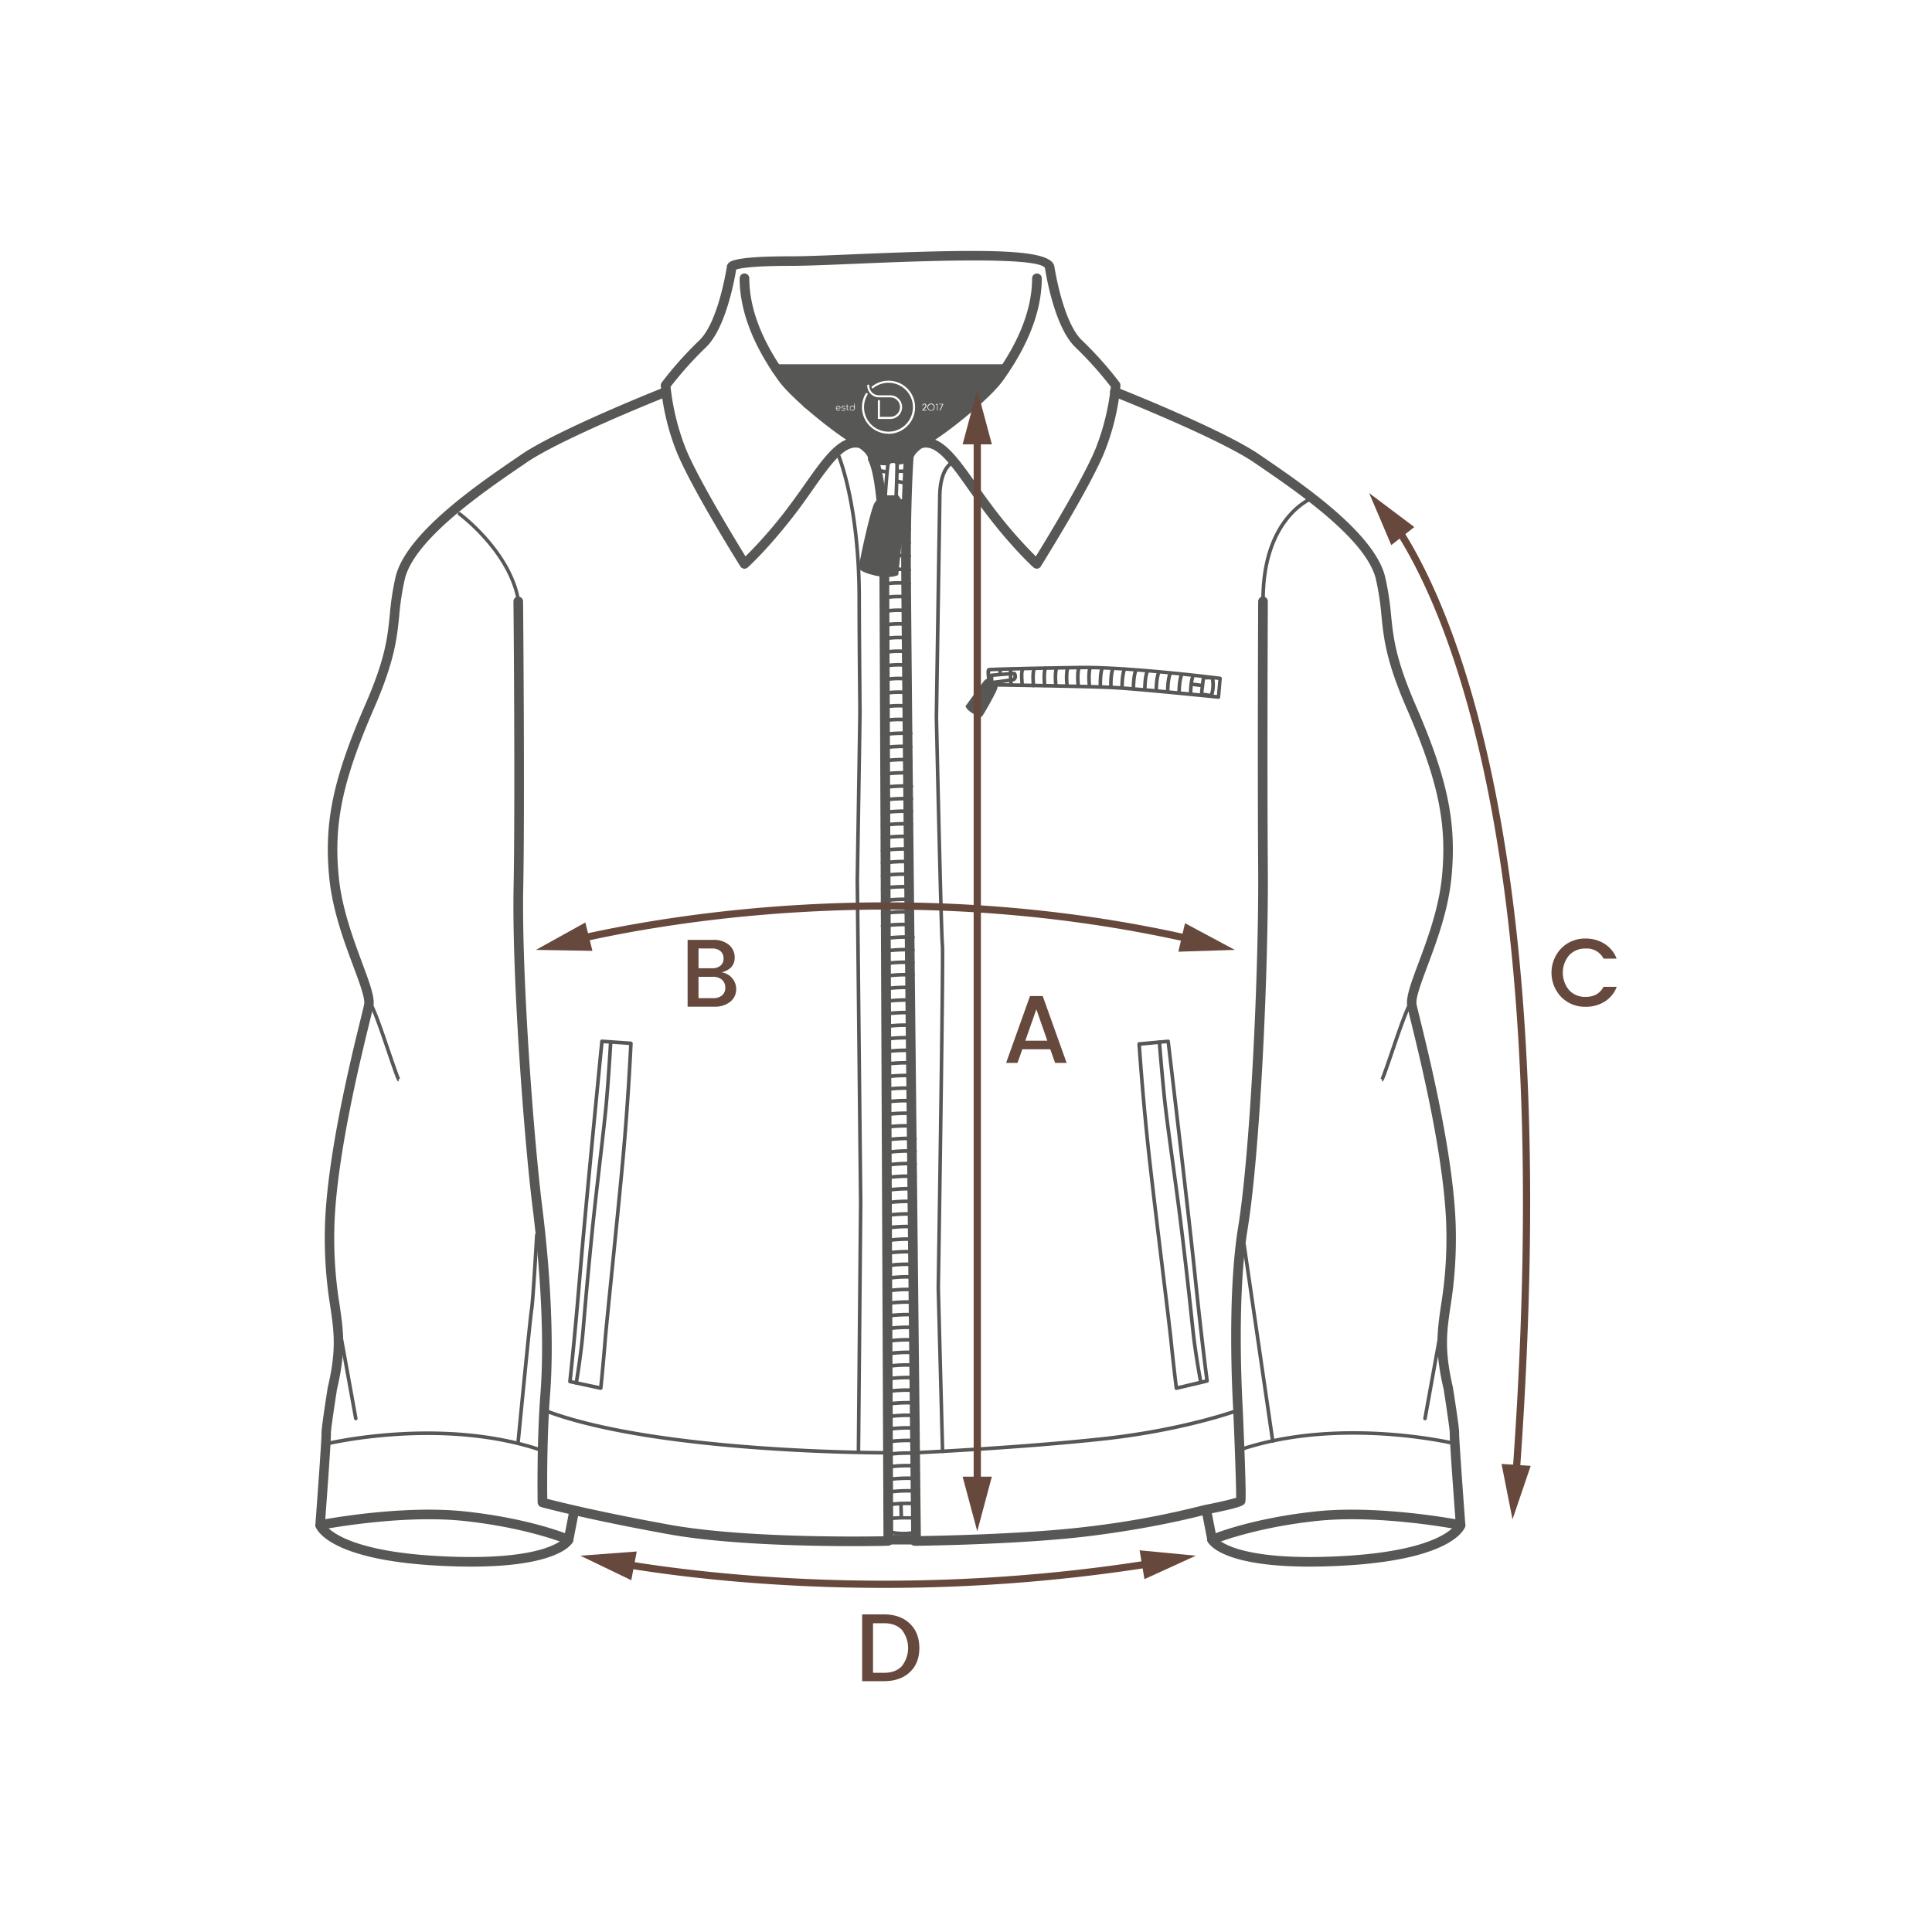 <?xml version="1.0" encoding="UTF-8"?>
<svg xmlns="http://www.w3.org/2000/svg" viewBox="0 0 800 800">
  <defs>
    <style>.cls-1{fill:#575756;}.cls-2{fill:#67483c;}</style>
  </defs>
  <title>icona_</title>
  <g id="Vrstva_3" data-name="Vrstva 3">
    <path class="cls-1" d="M353.31,168.32a.82.82,0,0,0-.42-.11.81.81,0,0,0-.41.11.92.92,0,0,0-.29.3.73.73,0,0,0-.11.42.79.79,0,0,0,.11.43.81.81,0,0,0,.29.29.72.72,0,0,0,.41.11.73.73,0,0,0,.42-.11.81.81,0,0,0,.29-.29.89.89,0,0,0,.11-.43.82.82,0,0,0-.11-.42A.92.92,0,0,0,353.31,168.32Z"></path>
    <path class="cls-1" d="M386.38,167.75a1.12,1.12,0,0,0-.38-.26,1.19,1.19,0,0,0-.47-.09,1.21,1.21,0,0,0-.48.09,1,1,0,0,0-.38.26,1.09,1.09,0,0,0-.25.38,1.33,1.33,0,0,0,0,1,1.14,1.14,0,0,0,.25.39,1,1,0,0,0,.38.25,1.21,1.21,0,0,0,.48.09,1.19,1.19,0,0,0,.47-.09,1.09,1.09,0,0,0,.38-.25,1.14,1.14,0,0,0,.25-.39,1.32,1.32,0,0,0,0-1A1.09,1.09,0,0,0,386.38,167.75Z"></path>
    <path class="cls-1" d="M347.45,168.32a.71.71,0,0,0-.39-.1.66.66,0,0,0-.37.1.7.7,0,0,0-.26.3.74.74,0,0,0-.08.3h1.43a.94.94,0,0,0-.07-.3A.7.7,0,0,0,347.45,168.32Z"></path>
    <path class="cls-1" d="M368.77,153.3c-33.7-.53-46.2.47-46.2.47l4.25,6.33,6.1,8.47,18.33,12.33L364.93,192l4.62-1,3.4.81,16.76-13.15,16.85-14.29,9.51-10.58S415.05,154,368.77,153.3Zm-9.27,5.95a.43.43,0,0,1,.43.43,4,4,0,0,0,4,4h4.71a4.9,4.9,0,0,1,0,9.8h-5.14V166a.44.44,0,0,1,.87,0v6.6h4.27a4,4,0,0,0,0-8.07H364a4.89,4.89,0,0,1-4.89-4.89A.43.43,0,0,1,359.5,159.25ZM348,169.09l-.08,0h-1.55a1,1,0,0,0,.09.36.71.71,0,0,0,.28.29.81.81,0,0,0,.41.11,1,1,0,0,0,.29-.05.56.56,0,0,0,.23-.13.12.12,0,0,1,.15,0,.09.09,0,0,1,0,.08.11.11,0,0,1,0,.07,1.15,1.15,0,0,1-.31.18,1.27,1.27,0,0,1-.37.07,1.08,1.08,0,0,1-.52-.13,1,1,0,0,1-.36-.37,1,1,0,0,1-.13-.53,1.13,1.13,0,0,1,.12-.54,1,1,0,0,1,.34-.37,1,1,0,0,1,.49-.13.88.88,0,0,1,.49.13.86.86,0,0,1,.33.35,1.08,1.08,0,0,1,.12.52A.11.11,0,0,1,348,169.09Zm1.89.72a.66.66,0,0,1-.29.2,1.09,1.09,0,0,1-.4.07,1.16,1.16,0,0,1-.4-.07.79.79,0,0,1-.35-.24.08.08,0,0,1,0-.08.1.1,0,0,1,.05-.07.11.11,0,0,1,.08,0l.07,0a.51.51,0,0,0,.26.18,1.14,1.14,0,0,0,.33.05.69.69,0,0,0,.44-.11.33.33,0,0,0,.13-.26.27.27,0,0,0-.13-.24,1.2,1.2,0,0,0-.43-.14,1,1,0,0,1-.55-.2.42.42,0,0,1-.18-.34.52.52,0,0,1,.09-.31.59.59,0,0,1,.26-.2,1,1,0,0,1,.37-.06.9.9,0,0,1,.42.09.73.73,0,0,1,.28.24.08.08,0,0,1,0,.08s0,.05,0,.07a.11.11,0,0,1-.08,0,.1.1,0,0,1-.07,0,.58.58,0,0,0-.23-.18.7.7,0,0,0-.3-.07.58.58,0,0,0-.37.11.29.29,0,0,0-.13.24.27.27,0,0,0,.06.17.5.5,0,0,0,.17.12,2,2,0,0,0,.33.08,1.16,1.16,0,0,1,.44.12.53.53,0,0,1,.23.21.45.45,0,0,1,.07.25A.44.44,0,0,1,349.86,169.81Zm1.61.22a.11.11,0,0,1-.08,0h-.09a.63.63,0,0,1-.36-.1.6.6,0,0,1-.25-.25.71.71,0,0,1-.09-.36v-1h-.29l-.07,0a.11.11,0,0,1,0-.08.1.1,0,0,1,.1-.1h.29v-.6a.1.1,0,0,1,0-.08.09.09,0,0,1,.08,0,.12.12,0,0,1,.12.12v.6h.49a.1.1,0,0,1,.1.1.11.11,0,0,1,0,.08l-.07,0h-.49v1a.48.48,0,0,0,.13.35.46.46,0,0,0,.35.13h.08a.11.11,0,0,1,.08,0,.14.14,0,0,1,0,.09A.11.11,0,0,1,351.47,170Zm2.46-1a1,1,0,0,1-.14.52,1,1,0,0,1-.9.5,1.07,1.07,0,0,1-.53-.13,1,1,0,0,1-.37-.38,1,1,0,0,1-.13-.53,1,1,0,0,1,.13-.53,1,1,0,0,1,.37-.37,1.12,1.12,0,0,1,1,0,.85.85,0,0,1,.34.31v-1.16a.11.11,0,1,1,.22,0Zm14,10.57A11,11,0,0,1,358.45,163a.44.44,0,1,1,.75.45,10.12,10.12,0,1,0,2.4-2.75.43.43,0,0,1-.61-.07.42.42,0,0,1,.07-.6,10.89,10.89,0,0,1,6.86-2.39,11,11,0,0,1,0,22ZM383.6,170a.13.13,0,0,1-.1,0h-1.43a.12.12,0,0,1-.1,0,.14.14,0,0,1-.05-.1.21.21,0,0,1,0-.11l1.13-1.32a1.14,1.14,0,0,0,.15-.23.68.68,0,0,0,.05-.23.62.62,0,0,0-.07-.31.48.48,0,0,0-.19-.21.53.53,0,0,0-.28-.07.49.49,0,0,0-.29.08.58.58,0,0,0-.2.21.6.6,0,0,0-.07.3.13.13,0,0,1,0,.1.14.14,0,0,1-.11,0,.14.14,0,0,1-.1,0,.13.13,0,0,1,0-.1,1,1,0,0,1,.11-.45,1,1,0,0,1,.3-.31.93.93,0,0,1,.44-.11.77.77,0,0,1,.72.42.93.93,0,0,1,.1.45.85.85,0,0,1,0,.23,1.51,1.51,0,0,1-.11.22,1.25,1.25,0,0,1-.15.19l-.95,1.1h1.17a.18.18,0,0,1,.1,0,.15.15,0,0,1,0,.11A.13.13,0,0,1,383.6,170Zm3.3-.82a1.54,1.54,0,0,1-.31.47,1.4,1.4,0,0,1-.47.32,1.66,1.66,0,0,1-1.19,0,1.51,1.51,0,0,1-.47-.32,1.54,1.54,0,0,1-.31-.47,1.79,1.79,0,0,1,0-1.18,1.54,1.54,0,0,1,.31-.47,1.33,1.33,0,0,1,.47-.31,1.54,1.54,0,0,1,1.19,0,1.25,1.25,0,0,1,.47.31,1.54,1.54,0,0,1,.31.47,1.64,1.64,0,0,1,0,1.18Zm1.37.72a.14.14,0,0,1,0,.1.12.12,0,0,1-.1,0,.14.14,0,0,1-.14-.14V167.5l-.38.13-.07,0a.12.12,0,0,1-.1,0,.13.13,0,0,1,0-.1.11.11,0,0,1,0-.08.09.09,0,0,1,.07-.06l.57-.19,0,0h0a.14.14,0,0,1,.11,0,.18.18,0,0,1,0,.1Zm2.33-2.58,0,0-1.21,2.6a.14.14,0,0,1-.13.08.14.14,0,0,1-.14-.14v0l0-.05,1.1-2.37H389a.14.14,0,0,1-.11,0,.12.12,0,0,1,0-.1.13.13,0,0,1,0-.1.14.14,0,0,1,.11,0h1.51a.13.13,0,0,1,.1,0,.18.18,0,0,1,0,.1Z"></path>
    <path class="cls-1" d="M501.91,639.54a2.1,2.1,0,0,1-.94-.23,2,2,0,0,1-1-1.38L497.6,625.8a2,2,0,0,1,3.9-.75l1.9,9.8c5.38-2,20-6.72,41.41-9,22.55-2.4,49.53,1.78,57.84,3.22-2.14-28.87-2.4-34.46-2.33-35.8h0c0-1.11-1.3-10.14-2.54-18.07-3.82-16.09-2.61-24.33-1.08-34.78a171.55,171.55,0,0,0,2.22-30.63c-.39-28.63-10.74-70.76-14.64-86.63-.77-3.13-1.32-5.39-1.55-6.51-.72-3.54,1.51-9.54,4.61-17.84,3.76-10.11,8.45-22.69,9.73-35.73,2.17-22.11-1.54-39.76-14.68-69.94-8.49-19.51-9.44-29-10.36-38.18a111.78,111.78,0,0,0-2.27-15c-3.83-16.6-32.91-36.45-48.53-47.12l-1.88-1.29c-14.71-10.07-57.82-27.2-58.25-27.37a2,2,0,1,1,1.46-3.7c1.79.71,44,17.47,59,27.79l1.88,1.29c16.07,11,46,31.4,50.16,49.51A114,114,0,0,1,576,254.56c.93,9.29,1.81,18.05,10,37,13.45,30.89,17.24,49,15,71.92-1.33,13.55-6.11,26.4-10,36.72-2.54,6.81-4.93,13.24-4.44,15.67.22,1.07.76,3.27,1.52,6.36,3.92,16,14.35,58.43,14.75,87.51A178.26,178.26,0,0,1,600.61,541c-1.53,10.41-2.63,17.94,1,33.44,2.34,14.94,2.65,18.2,2.59,19.18h0c-.06,1.62,1.5,23.45,2.56,37.72a2,2,0,0,1-2.36,2.1c-.33-.07-32.94-6.44-59.21-3.64s-42.39,9.51-42.55,9.58A1.9,1.9,0,0,1,501.91,639.54Z"></path>
    <path class="cls-1" d="M542.24,648.7c-35.8,0-41.52-9.1-42.11-10.25a2,2,0,1,1,3.55-1.79s6.8,10.27,52.82,7.64c41.48-2.36,46.41-13.38,46.46-13.49a2,2,0,0,1,2.53-1.15,2,2,0,0,1,1.22,2.45c-.46,1.38-5.71,13.64-50,16.16C551.42,648.57,546.61,648.7,542.24,648.7Z"></path>
    <path class="cls-1" d="M512.72,601.37a.73.73,0,0,1-.7-.5.74.74,0,0,1,.46-1c41.37-14.26,88.88-3.07,89.35-3a.75.75,0,0,1,.55.9.75.75,0,0,1-.9.55c-.47-.12-47.56-11.2-88.52,2.92A.67.67,0,0,1,512.72,601.37Z"></path>
    <path class="cls-1" d="M572.37,447.78l-.2,0,.13-.73-.63-.39c.08-.17.75-1.69,5.4-15.39,5.33-15.67,6.27-16.11,6.63-16.28a.78.78,0,0,1,.6,0,.73.73,0,0,1,.43,1,.71.71,0,0,1-.28.36c-.25.33-1.56,2.51-6,15.47C573.45,446.54,573,447.78,572.37,447.78Z"></path>
    <path class="cls-1" d="M590.07,588.11h-.14a.75.75,0,0,1-.6-.86l6.34-35a.74.74,0,0,1,.86-.6.73.73,0,0,1,.6.86l-6.33,35A.75.75,0,0,1,590.07,588.11Z"></path>
    <path class="cls-1" d="M429.29,235.46A2,2,0,0,1,428,235c-.37-.33-9.2-8.3-20.43-23.23-2.25-3-4.34-6-6.36-8.84-7.62-10.82-13.65-19.36-19.67-17.3a2,2,0,1,1-1.29-3.75c8.85-3,15.63,6.59,24.2,18.77,2,2.84,4.08,5.78,6.3,8.73a189.49,189.49,0,0,0,18.17,21c4.68-7.58,20.75-34,25.2-45.79a98.84,98.84,0,0,0,5.85-24.43,150.33,150.33,0,0,0-14.62-16.31c-9-8.49-12.51-31.92-12.66-32.91-3-4.88-53.48-2.76-77.74-1.75-11.48.48-21.41.9-27.88.9-16.25,0-21,1.08-22.24,1.53-.66,4.08-4.32,24.44-12.55,32.23a149.21,149.21,0,0,0-14.62,16.31,99.12,99.12,0,0,0,5.84,24.43c4.45,11.81,20.53,38.21,25.2,45.79a189.22,189.22,0,0,0,18.18-21c2.22-3,4.29-5.89,6.29-8.73,8.58-12.18,15.34-21.82,24.2-18.77a2,2,0,1,1-1.28,3.75c-6-2.08-12.05,6.49-19.67,17.3-2,2.87-4.11,5.84-6.37,8.84C318.78,226.65,310,234.62,309.59,235a2,2,0,0,1-3-.43c-.88-1.4-21.49-34.4-26.83-48.56a98.55,98.55,0,0,1-6.15-26.31,2,2,0,0,1,.39-1.3,148.49,148.49,0,0,1,15.52-17.41c7.59-7.18,11.07-28.17,11.43-30.41a2.28,2.28,0,0,1,.37-1.2c.68-1.06,2.09-3.24,25.72-3.24,6.39,0,16.27-.42,27.72-.9,55.4-2.33,80.36-2.15,81.81,5,.06.33,3.5,23.16,11.48,30.71a149.56,149.56,0,0,1,15.52,17.41,2,2,0,0,1,.39,1.3A98.55,98.55,0,0,1,457.8,186c-5.34,14.16-26,47.16-26.83,48.56a2,2,0,0,1-1.41.92ZM304.74,109.81a1.69,1.69,0,0,1,.14.45A1.94,1.94,0,0,0,304.74,109.81Zm0,0Z"></path>
    <path class="cls-1" d="M379.27,639.54H367.83a2,2,0,0,1-2-2l-1.7-406.09c0-.32-.16-31.83-4.56-40.69a2,2,0,0,1-.17-1.29h0s-.32-2.26-6-5.54c-7.77-4.47-25.47-18.61-31-26.28-10.71-14.9-16.13-29.17-16.13-42.42a2,2,0,1,1,4,0c0,12.4,5.17,25.89,15.38,40.1,5.09,7.07,22.27,20.86,29.75,25.16,6.79,3.92,7.89,7.35,8,8.95,4.6,10.18,4.76,40.67,4.77,42l1.69,404.12h7.45c-.33-29.88-4.15-378.83-4.15-404.26,0-24.94,1-39.61,1.08-41.38-.09-1.32.44-5.06,8-9.41s24.66-18.09,29.74-25.16c10.21-14.21,15.39-27.7,15.39-40.1a2,2,0,1,1,4,0c0,13.25-5.43,27.52-16.13,42.42-5.52,7.67-23.22,21.81-31,26.28-5.9,3.4-6,5.7-6,5.72a1.09,1.09,0,0,1,0,.36c0,.15-1.09,14.93-1.09,41.27s4.13,402.43,4.17,406.22a2,2,0,0,1-2,2Z"></path>
    <path class="cls-1" d="M378.8,640.08a2,2,0,0,1,0-4c.43,0,43-.43,71.63-3.93a363.13,363.13,0,0,0,48.08-8.9c5.23-1,11.19-2.36,13.35-3.07.06-4.6-.67-24-1.2-36.19,0-.41-2.9-45.5,2-75.66,5.05-30.94,8.62-105.3,8.32-148.63-.31-44,0-110,0-110.66a2,2,0,0,1,2-2h0a2,2,0,0,1,2,2c0,.66-.31,66.63,0,110.61.3,43.49-3.29,118.18-8.37,149.3-4.85,29.72-2,74.36-2,74.8,1.61,37.18,1.21,38,.92,38.57-.47.93-.9,1.8-16.12,4.77,0,0-19.64,5.45-48.5,9s-71.65,4-72.08,4Z"></path>
    <path class="cls-1" d="M353.41,640.22c-19.15,0-53.35-.67-77-5-34.23-6.21-52.15-11.12-52.32-11.17a2,2,0,0,1-1.46-1.87c0-.25-.45-24.45,1.16-45.16,1.56-19.95.38-47.93-3.23-76.79s-8.59-96.33-7.9-132.4c.69-35.72,0-118-.06-118.78a2,2,0,0,1,2-2h0a2,2,0,0,1,2,2c0,.82.75,83.11.06,118.88s4.28,103.13,7.87,131.84c3.64,29.11,4.82,57.39,3.25,77.58-1.36,17.58-1.24,37.71-1.17,43.28,4.85,1.27,22,5.53,50.54,10.71,33.94,6.15,90.05,4.78,90.61,4.76a2,2,0,0,1,2,1.93,2,2,0,0,1-1.94,2C367.63,640.08,362.05,640.22,353.41,640.22Z"></path>
    <path class="cls-1" d="M416.07,154.82h-94.6a2,2,0,0,1,0-4h94.6a2,2,0,1,1,0,4Z"></path>
    <path class="cls-1" d="M235.48,639.54a1.87,1.87,0,0,1-.77-.16c-.16-.07-16.32-6.79-42.55-9.58s-58.88,3.57-59.21,3.64a2,2,0,0,1-2.36-2.1c1.06-14.27,2.62-36.1,2.55-37.72h0c-.06-1,.24-4.21,2.55-19,3.71-15.65,2.61-23.18,1.08-33.59a176.3,176.3,0,0,1-2.26-31.27c.39-29.08,10.82-71.53,14.75-87.51.76-3.09,1.3-5.29,1.52-6.36.49-2.43-1.9-8.86-4.44-15.67-3.85-10.32-8.64-23.17-10-36.72-2.24-22.89,1.54-41,15-71.92,8.25-18.94,9.13-27.7,10.06-37a114,114,0,0,1,2.35-15.51c4.18-18.11,34.09-38.54,50.15-49.51l1.88-1.29c15.08-10.32,57.25-27.08,59-27.79a2,2,0,0,1,1.46,3.7c-.43.17-43.54,17.3-58.25,27.37l-1.89,1.29c-15.62,10.67-44.69,30.52-48.52,47.12a110.2,110.2,0,0,0-2.27,15c-.92,9.18-1.87,18.67-10.36,38.18-13.15,30.18-16.85,47.83-14.68,69.94,1.27,13,6,25.62,9.73,35.73,3.09,8.3,5.33,14.3,4.61,17.84-.23,1.12-.79,3.38-1.56,6.51-3.89,15.87-14.24,58-14.63,86.63a171.55,171.55,0,0,0,2.22,30.63c1.53,10.45,2.74,18.69-1.11,34.93-1.21,7.78-2.52,16.81-2.51,17.92h0c.06,1.34-.19,6.93-2.33,35.8,8.3-1.44,35.29-5.63,57.84-3.22,21.43,2.28,36,7,41.4,9l1.91-9.8a2,2,0,0,1,3.9.75l-2.36,12.13a2,2,0,0,1-2,1.61Z"></path>
    <path class="cls-1" d="M195.14,648.7c-4.36,0-9.17-.13-14.48-.43-44.27-2.52-49.53-14.78-50-16.16a2,2,0,0,1,3.75-1.29c.14.31,5.38,11.14,46.46,13.48,46,2.61,52.79-7.61,52.85-7.71a2,2,0,0,1,2.68-.74,2,2,0,0,1,.83,2.6C236.67,639.6,230.93,648.7,195.14,648.7Z"></path>
    <path class="cls-1" d="M224.66,601.37a.67.67,0,0,1-.24,0c-40.95-14.13-88-3-88.51-2.92a.75.75,0,0,1-.35-1.45c.47-.11,48-11.31,89.35,3a.75.75,0,0,1-.25,1.45Z"></path>
    <path class="cls-1" d="M165,447.78c-.67,0-1.09-1.24-6.12-16-4.4-13-5.72-15.14-6-15.47a.79.79,0,0,1-.29-.36.74.74,0,0,1,.44-1,.78.78,0,0,1,.6,0c.35.17,1.3.61,6.62,16.28,4.66,13.7,5.32,15.22,5.41,15.39l-.64.33.13.79Z"></path>
    <path class="cls-1" d="M147.32,588.11a.75.75,0,0,1-.73-.61l-6.34-35a.75.75,0,0,1,1.47-.26l6.34,35a.75.75,0,0,1-.6.86Z"></path>
    <path class="cls-1" d="M378.87,602.3a.75.75,0,0,1,0-1.49c.44,0,44.72-2.13,78.15-5.8s55.15-11.69,55.37-11.77a.74.74,0,1,1,.52,1.39c-.22.08-22.18,8.19-55.73,11.87s-77.8,5.78-78.24,5.8Z"></path>
    <path class="cls-1" d="M367.27,602.3c-6.88,0-97.15-.35-142.24-17.67a.74.74,0,0,1,.53-1.39c46.4,17.82,141.16,17.59,142.12,17.57h0a.75.75,0,0,1,0,1.49Z"></path>
    <path class="cls-1" d="M390.3,601.7a.74.74,0,0,1-.74-.73l-1.77-67.7c.75-47.8,2.07-138.89,1.71-141.78C389,387.78,387.1,300.7,387,297c0-.92,1.36-88.54,1.39-91.35.16-14.23,6.84-15.37,7.13-15.41a.74.74,0,0,1,.22,1.47h0c-.06,0-5.72,1.12-5.86,13.95,0,2.82-1.38,90.45-1.39,91.33s2,90.68,2.47,94.31-1.61,136.32-1.7,142l1.77,67.67a.76.76,0,0,1-.73.77Z"></path>
    <path class="cls-1" d="M355.46,601.7h0a.75.75,0,0,1-.74-.75l.93-102.78-1.4-133.81c0-.69,1.09-66.65,1.09-69.54,0-.9,0-4.26-.07-8.91-.09-10.35-.24-27.67-.24-38.07,0-39-8.54-59.07-8.63-59.27a.75.75,0,1,1,1.37-.59c.09.2,8.75,20.6,8.75,59.86,0,10.39.15,27.71.24,38,0,4.66.07,8,.07,8.93,0,2.91-1.08,68.88-1.09,69.54l1.39,133.8L356.21,601A.75.75,0,0,1,355.46,601.7Z"></path>
    <path class="cls-1" d="M523,249.2a.74.74,0,0,1-.74-.74c0-35,20.65-42.82,20.86-42.89a.74.74,0,1,1,.5,1.4c-.2.07-19.87,7.63-19.87,41.49A.75.75,0,0,1,523,249.2Z"></path>
    <path class="cls-1" d="M214.55,248.59a.76.76,0,0,1-.73-.6c-3.9-19.73-23.78-34.48-24-34.62a.76.76,0,0,1-.16-1.05.75.75,0,0,1,1-.16c.21.15,20.55,15.25,24.56,35.54a.74.74,0,0,1-.58.87Z"></path>
    <path class="cls-1" d="M527,597.44a.73.73,0,0,1-.73-.64l-11.86-81.22a.74.74,0,1,1,1.47-.21l11.86,81.22a.74.74,0,0,1-.63.84Z"></path>
    <path class="cls-1" d="M214.56,597.75h-.08a.74.74,0,0,1-.67-.81c.2-2.08,4.94-51,5.56-54.69s2.14-30.55,2.15-30.82a.7.7,0,0,1,.79-.7.74.74,0,0,1,.7.78c-.06,1.11-1.55,27.28-2.17,31s-5.5,54.08-5.55,54.59A.74.74,0,0,1,214.56,597.75Z"></path>
    <path class="cls-1" d="M374.09,635.76c-2.77,0-5.39-.47-6.08-1.08-.88-.79-.62-3.75-.24-6.1a.74.74,0,0,1,.7-.62l4-.17-.17-5.25a.75.75,0,0,1,1.49,0l.17,5.27,4.55,0a.7.7,0,0,1,.75.7l.35,6a.73.73,0,0,1-.52.75A17.72,17.72,0,0,1,374.09,635.76Zm-4.94-6.34a12.07,12.07,0,0,0-.1,4.2c.62.41,5.59,1.09,9,.24l-.28-4.65-4.55,0Z"></path>
    <path class="cls-1" d="M367,623.91a.73.73,0,0,1-.73-.63.74.74,0,0,1,.62-.85,60.47,60.47,0,0,1,12.08-.57.75.75,0,0,1,.68.8.73.73,0,0,1-.79.69,59.5,59.5,0,0,0-11.75.56Z"></path>
    <path class="cls-1" d="M367,618.7a.74.74,0,0,1-.11-1.48,60.47,60.47,0,0,1,12.08-.57.75.75,0,0,1,.68.8.72.72,0,0,1-.79.69,59,59,0,0,0-11.75.55Z"></path>
    <path class="cls-1" d="M367,613.49a.74.74,0,0,1-.11-1.48,60.47,60.47,0,0,1,12.08-.57.75.75,0,0,1,.68.8.73.73,0,0,1-.79.69,58.16,58.16,0,0,0-11.75.55Z"></path>
    <path class="cls-1" d="M367,608.28a.74.74,0,0,1-.11-1.48,58.78,58.78,0,0,1,12.08-.57.74.74,0,0,1,.68.8.71.71,0,0,1-.79.69,58.16,58.16,0,0,0-11.75.55Z"></path>
    <path class="cls-1" d="M367,603.07a.74.74,0,0,1-.73-.63.73.73,0,0,1,.62-.85,59.61,59.61,0,0,1,12.08-.57.75.75,0,0,1,.68.8.7.7,0,0,1-.79.68,59.5,59.5,0,0,0-11.75.56Z"></path>
    <path class="cls-1" d="M367,597.86a.74.74,0,0,1-.73-.64.73.73,0,0,1,.62-.84,58.78,58.78,0,0,1,12.08-.57.74.74,0,0,1,.68.79.71.71,0,0,1-.79.69,59.5,59.5,0,0,0-11.75.56Z"></path>
    <path class="cls-1" d="M367,592.64a.73.73,0,0,1-.73-.63.74.74,0,0,1,.62-.85,59.18,59.18,0,0,1,12.08-.56.74.74,0,0,1,.68.79.69.69,0,0,1-.79.69,59.5,59.5,0,0,0-11.75.56Z"></path>
    <path class="cls-1" d="M367,587.43a.73.73,0,0,1-.73-.63.74.74,0,0,1,.62-.85,59.18,59.18,0,0,1,12.08-.56.74.74,0,0,1,.68.79.73.73,0,0,1-.79.69,59.5,59.5,0,0,0-11.75.56Z"></path>
    <path class="cls-1" d="M367,582.22a.73.73,0,0,1-.73-.63.74.74,0,0,1,.62-.85,60.47,60.47,0,0,1,12.08-.57.75.75,0,0,1,.68.8.71.71,0,0,1-.79.69,59.5,59.5,0,0,0-11.75.56Z"></path>
    <path class="cls-1" d="M367,577a.74.74,0,0,1-.11-1.48,60.47,60.47,0,0,1,12.08-.57.75.75,0,0,1,.68.8.73.73,0,0,1-.79.69,59,59,0,0,0-11.75.55Z"></path>
    <path class="cls-1" d="M367,571.8a.74.74,0,0,1-.11-1.48,59.61,59.61,0,0,1,12.08-.57.74.74,0,0,1,.68.8.7.7,0,0,1-.79.69,58.16,58.16,0,0,0-11.75.55Z"></path>
    <path class="cls-1" d="M367,566.59a.74.74,0,0,1-.11-1.48,59.61,59.61,0,0,1,12.08-.57.75.75,0,0,1,.68.8.73.73,0,0,1-.79.69,58.16,58.16,0,0,0-11.75.55Z"></path>
    <path class="cls-1" d="M367,561.38a.74.74,0,0,1-.73-.63.73.73,0,0,1,.62-.85,58.78,58.78,0,0,1,12.08-.57.75.75,0,0,1,.68.8.71.71,0,0,1-.79.68,59.5,59.5,0,0,0-11.75.56Z"></path>
    <path class="cls-1" d="M367,556.17a.75.75,0,0,1-.11-1.49,59.18,59.18,0,0,1,12.08-.56.74.74,0,0,1,.68.79.73.73,0,0,1-.79.69,59.5,59.5,0,0,0-11.75.56Z"></path>
    <path class="cls-1" d="M367,551a.75.75,0,0,1-.11-1.49,59.18,59.18,0,0,1,12.08-.56.74.74,0,0,1,.68.79.72.72,0,0,1-.79.69,59.5,59.5,0,0,0-11.75.56Z"></path>
    <path class="cls-1" d="M367,545.74a.73.73,0,0,1-.73-.63.74.74,0,0,1,.62-.85,59.18,59.18,0,0,1,12.08-.56.74.74,0,0,1-.11,1.48,58.61,58.61,0,0,0-11.75.56Z"></path>
    <path class="cls-1" d="M367,540.53a.73.73,0,0,1-.73-.63.74.74,0,0,1,.62-.85,60.47,60.47,0,0,1,12.08-.57.75.75,0,0,1,.68.8.72.72,0,0,1-.79.69,59,59,0,0,0-11.75.55Z"></path>
    <path class="cls-1" d="M367,535.32a.73.73,0,0,1-.73-.63.74.74,0,0,1,.62-.85,60.47,60.47,0,0,1,12.08-.57.74.74,0,0,1,.68.8.69.69,0,0,1-.79.69,57.75,57.75,0,0,0-11.75.56Z"></path>
    <path class="cls-1" d="M367,530.11a.74.74,0,0,1-.11-1.48,60.47,60.47,0,0,1,12.08-.57.75.75,0,0,1,.68.8.73.73,0,0,1-.79.69,59,59,0,0,0-11.75.55Z"></path>
    <path class="cls-1" d="M367,524.9a.74.74,0,0,1-.11-1.48,58.78,58.78,0,0,1,12.08-.57.75.75,0,0,1,.68.8.71.71,0,0,1-.79.69,58.16,58.16,0,0,0-11.75.55Z"></path>
    <path class="cls-1" d="M367,519.69a.74.74,0,0,1-.73-.63.73.73,0,0,1,.62-.85,58.78,58.78,0,0,1,12.08-.57.75.75,0,0,1,.68.8.71.71,0,0,1-.79.68,59.5,59.5,0,0,0-11.75.56Z"></path>
    <path class="cls-1" d="M367,514.48a.74.74,0,0,1-.73-.63.73.73,0,0,1,.62-.85,58.78,58.78,0,0,1,12.08-.57.74.74,0,0,1,.68.8.69.69,0,0,1-.79.68,59.5,59.5,0,0,0-11.75.56Z"></path>
    <path class="cls-1" d="M367,509.27a.75.75,0,0,1-.11-1.49,59.18,59.18,0,0,1,12.08-.56.74.74,0,0,1,.68.79.73.73,0,0,1-.79.69,59.5,59.5,0,0,0-11.75.56Z"></path>
    <path class="cls-1" d="M367,504.05a.73.73,0,0,1-.73-.63.74.74,0,0,1,.62-.85,60.47,60.47,0,0,1,12.08-.57.75.75,0,0,1,.68.8.71.71,0,0,1-.79.69,59.5,59.5,0,0,0-11.75.56Z"></path>
    <path class="cls-1" d="M367,498.84a.73.73,0,0,1-.73-.63.74.74,0,0,1,.62-.85,60.47,60.47,0,0,1,12.08-.57.75.75,0,0,1,.68.8.71.71,0,0,1-.79.69,58.61,58.61,0,0,0-11.75.56Z"></path>
    <path class="cls-1" d="M367,493.63a.73.73,0,0,1-.73-.63.74.74,0,0,1,.62-.85,60.47,60.47,0,0,1,12.08-.57.75.75,0,0,1,.68.8.72.72,0,0,1-.79.69,59,59,0,0,0-11.75.55Z"></path>
    <path class="cls-1" d="M367,488.42a.74.74,0,0,1-.11-1.48,60.47,60.47,0,0,1,12.08-.57.75.75,0,0,1,.68.8.73.73,0,0,1-.79.69,58.16,58.16,0,0,0-11.75.55Z"></path>
    <path class="cls-1" d="M367,483.21a.74.74,0,0,1-.11-1.48,58.78,58.78,0,0,1,12.08-.57.75.75,0,0,1,.68.8.71.71,0,0,1-.79.68,59.5,59.5,0,0,0-11.75.56Z"></path>
    <path class="cls-1" d="M367,478a.74.74,0,0,1-.11-1.48,58.78,58.78,0,0,1,12.08-.57.74.74,0,0,1,.68.8.71.71,0,0,1-.79.68,59.5,59.5,0,0,0-11.75.56Z"></path>
    <path class="cls-1" d="M367,472.79a.74.74,0,0,1-.73-.63.73.73,0,0,1,.62-.85,58.78,58.78,0,0,1,12.08-.57.74.74,0,0,1,.68.79.71.71,0,0,1-.79.69,59.5,59.5,0,0,0-11.75.56Z"></path>
    <path class="cls-1" d="M366.12,467.58a.75.75,0,0,1-.11-1.49,59.19,59.19,0,0,1,12.08-.56A.74.74,0,0,1,378,467a59.5,59.5,0,0,0-11.75.56Z"></path>
    <path class="cls-1" d="M366.12,462.36a.73.73,0,0,1-.73-.63.74.74,0,0,1,.62-.85,59.18,59.18,0,0,1,12.08-.56.73.73,0,0,1,.68.79.71.71,0,0,1-.79.69,58.61,58.61,0,0,0-11.75.56Z"></path>
    <path class="cls-1" d="M366.12,457.15a.73.73,0,0,1-.73-.63.74.74,0,0,1,.62-.85,60.48,60.48,0,0,1,12.08-.57.75.75,0,0,1,.68.8.71.71,0,0,1-.79.69,58.61,58.61,0,0,0-11.75.56Z"></path>
    <path class="cls-1" d="M366.12,451.94a.74.74,0,0,1-.11-1.48,60.48,60.48,0,0,1,12.08-.57.74.74,0,0,1,.68.8.73.73,0,0,1-.79.69,58.16,58.16,0,0,0-11.75.55Z"></path>
    <path class="cls-1" d="M366.12,446.73a.74.74,0,0,1-.11-1.48,60.48,60.48,0,0,1,12.08-.57.74.74,0,0,1,.68.8.72.72,0,0,1-.79.69,58.16,58.16,0,0,0-11.75.55Z"></path>
    <path class="cls-1" d="M366.12,441.52A.74.74,0,0,1,366,440a59.61,59.61,0,0,1,12.08-.57.74.74,0,0,1,.68.8.72.72,0,0,1-.79.69,58.16,58.16,0,0,0-11.75.55Z"></path>
    <path class="cls-1" d="M366.12,436.31a.74.74,0,0,1-.11-1.48,58.78,58.78,0,0,1,12.08-.57.74.74,0,0,1,.68.8.71.71,0,0,1-.79.68,59.5,59.5,0,0,0-11.75.56Z"></path>
    <path class="cls-1" d="M366.12,431.1a.74.74,0,0,1-.73-.64.73.73,0,0,1,.62-.84,58.78,58.78,0,0,1,12.08-.57.74.74,0,0,1,.68.79.73.73,0,0,1-.79.69,59.5,59.5,0,0,0-11.75.56Z"></path>
    <path class="cls-1" d="M366.12,425.89a.75.75,0,0,1-.11-1.49,59.18,59.18,0,0,1,12.08-.56.74.74,0,0,1,.68.79.7.7,0,0,1-.79.69,59.5,59.5,0,0,0-11.75.56Z"></path>
    <path class="cls-1" d="M366.12,420.68a.75.75,0,0,1-.11-1.49,59.19,59.19,0,0,1,12.08-.56.74.74,0,0,1-.11,1.48,59.5,59.5,0,0,0-11.75.56Z"></path>
    <path class="cls-1" d="M366.12,415.46a.73.73,0,0,1-.73-.63A.74.74,0,0,1,366,414a60.48,60.48,0,0,1,12.08-.57.75.75,0,0,1,.68.8.73.73,0,0,1-.79.69,58.61,58.61,0,0,0-11.75.56Z"></path>
    <path class="cls-1" d="M366.12,410.25a.74.74,0,0,1-.11-1.48,60.48,60.48,0,0,1,12.08-.57.75.75,0,0,1-.11,1.49,58.16,58.16,0,0,0-11.75.55Z"></path>
    <path class="cls-1" d="M366.12,405a.74.74,0,0,1-.11-1.48,60.47,60.47,0,0,1,12.08-.57.74.74,0,0,1,.68.8.72.72,0,0,1-.79.69,58.16,58.16,0,0,0-11.75.55Z"></path>
    <path class="cls-1" d="M366.12,399.83a.74.74,0,0,1-.11-1.48,60.48,60.48,0,0,1,12.08-.57.74.74,0,0,1,.68.8.71.71,0,0,1-.79.69,58.16,58.16,0,0,0-11.75.55Z"></path>
    <path class="cls-1" d="M366.12,394.62a.74.74,0,0,1-.73-.63.73.73,0,0,1,.62-.85,58.78,58.78,0,0,1,12.08-.57.74.74,0,0,1,.68.8.72.72,0,0,1-.79.68,59.5,59.5,0,0,0-11.75.56Z"></path>
    <path class="cls-1" d="M366.12,389.41a.74.74,0,0,1-.73-.64.73.73,0,0,1,.62-.84,58.78,58.78,0,0,1,12.08-.57.73.73,0,0,1,.68.79.71.71,0,0,1-.79.69,59.5,59.5,0,0,0-11.75.56Z"></path>
    <path class="cls-1" d="M365.48,384.2a.74.74,0,0,1-.11-1.48,58.79,58.79,0,0,1,12.08-.57.75.75,0,0,1,.69.79.72.72,0,0,1-.8.69,59.41,59.41,0,0,0-11.74.56Z"></path>
    <path class="cls-1" d="M365.48,379a.75.75,0,0,1-.73-.64.76.76,0,0,1,.62-.85,59.19,59.19,0,0,1,12.08-.56.74.74,0,0,1,.69.79.73.73,0,0,1-.8.69,59.41,59.41,0,0,0-11.74.56Z"></path>
    <path class="cls-1" d="M365.48,373.77a.74.74,0,0,1-.73-.63.76.76,0,0,1,.62-.85,60.48,60.48,0,0,1,12.08-.57.75.75,0,0,1,.69.8.74.74,0,0,1-.8.69,59.41,59.41,0,0,0-11.74.56Z"></path>
    <path class="cls-1" d="M365.48,368.56a.74.74,0,0,1-.73-.63.76.76,0,0,1,.62-.85,60.48,60.48,0,0,1,12.08-.57.75.75,0,0,1,.69.8.71.71,0,0,1-.8.69,58.52,58.52,0,0,0-11.74.56Z"></path>
    <path class="cls-1" d="M365.48,363.35a.74.74,0,0,1-.11-1.48,60.48,60.48,0,0,1,12.08-.57.75.75,0,1,1-.11,1.49,58.94,58.94,0,0,0-11.74.55Z"></path>
    <path class="cls-1" d="M365.48,358.14a.74.74,0,0,1-.11-1.48,60.48,60.48,0,0,1,12.08-.57.75.75,0,0,1,.69.8.73.73,0,0,1-.8.69,58.07,58.07,0,0,0-11.74.55Z"></path>
    <path class="cls-1" d="M365.48,352.93a.74.74,0,0,1-.11-1.48,59.63,59.63,0,0,1,12.08-.57.75.75,0,0,1,.69.8.73.73,0,0,1-.8.68,59.41,59.41,0,0,0-11.74.56Z"></path>
    <path class="cls-1" d="M365.48,347.72a.74.74,0,0,1-.11-1.48,58.79,58.79,0,0,1,12.08-.57.75.75,0,0,1,.69.8.71.71,0,0,1-.8.68,59.41,59.41,0,0,0-11.74.56Z"></path>
    <path class="cls-1" d="M365.48,342.51a.74.74,0,0,1-.11-1.48,58.79,58.79,0,0,1,12.08-.57.74.74,0,0,1,.69.79.75.75,0,0,1-.8.69,59.41,59.41,0,0,0-11.74.56Z"></path>
    <path class="cls-1" d="M365.48,337.29a.74.74,0,0,1-.73-.63.76.76,0,0,1,.62-.85,59.19,59.19,0,0,1,12.08-.56.74.74,0,1,1-.11,1.48,58.52,58.52,0,0,0-11.74.56Z"></path>
    <path class="cls-1" d="M365.48,332.08a.74.74,0,0,1-.73-.63.76.76,0,0,1,.62-.85,59.19,59.19,0,0,1,12.08-.56.74.74,0,0,1,.69.79.71.71,0,0,1-.8.69,58.52,58.52,0,0,0-11.74.56Z"></path>
    <path class="cls-1" d="M365.48,326.87a.74.74,0,0,1-.73-.63.76.76,0,0,1,.62-.85,60.48,60.48,0,0,1,12.08-.57.75.75,0,0,1,.69.8.73.73,0,0,1-.8.69,58.52,58.52,0,0,0-11.74.56Z"></path>
    <path class="cls-1" d="M365.22,321.4a.74.74,0,0,1-.73-.63.73.73,0,0,1,.62-.85,58.78,58.78,0,0,1,12.08-.57.73.73,0,0,1,.68.8.72.72,0,0,1-.79.68,59.5,59.5,0,0,0-11.75.56Z"></path>
    <path class="cls-1" d="M365.22,315.92a.73.73,0,0,1-.73-.63.74.74,0,0,1,.62-.85,60.48,60.48,0,0,1,12.08-.57.74.74,0,0,1,.68.8.71.71,0,0,1-.79.69,58.61,58.61,0,0,0-11.75.56Z"></path>
    <path class="cls-1" d="M365.22,310.45a.74.74,0,0,1-.73-.63.73.73,0,0,1,.62-.85,58.78,58.78,0,0,1,12.08-.57.73.73,0,0,1,.68.8.71.71,0,0,1-.79.68,59.5,59.5,0,0,0-11.75.56Z"></path>
    <path class="cls-1" d="M365.22,305a.75.75,0,0,1-.11-1.49,59.19,59.19,0,0,1,12.08-.56.73.73,0,0,1,.68.79.73.73,0,0,1-.79.69,58.61,58.61,0,0,0-11.75.56Z"></path>
    <path class="cls-1" d="M366.15,299.18a.75.75,0,0,1-.11-1.49,34.65,34.65,0,0,1,10.59-.23.75.75,0,0,1-.27,1.47,33.81,33.81,0,0,0-10.1.24Z"></path>
    <path class="cls-1" d="M366.15,293.52A.74.74,0,0,1,366,292a34.27,34.27,0,0,1,10.59-.23.74.74,0,1,1-.27,1.46,34.23,34.23,0,0,0-10.1.24Z"></path>
    <path class="cls-1" d="M366.15,287.87a.75.75,0,0,1-.11-1.49,34.65,34.65,0,0,1,10.59-.23.75.75,0,0,1-.27,1.47,33.81,33.81,0,0,0-10.1.24Z"></path>
    <path class="cls-1" d="M366.15,282.21a.74.74,0,0,1-.11-1.48,34.27,34.27,0,0,1,10.59-.23.74.74,0,1,1-.27,1.46,34.23,34.23,0,0,0-10.1.24Z"></path>
    <path class="cls-1" d="M366.15,276.56a.76.76,0,0,1-.74-.63.75.75,0,0,1,.63-.85,34.88,34.88,0,0,1,10.59-.24.75.75,0,0,1-.27,1.47,33.81,33.81,0,0,0-10.1.24Z"></path>
    <path class="cls-1" d="M366.15,270.9a.74.74,0,0,1-.11-1.48,34.65,34.65,0,0,1,10.59-.23.74.74,0,1,1-.27,1.46,34.66,34.66,0,0,0-10.1.24Z"></path>
    <path class="cls-1" d="M366.15,265.25a.74.74,0,0,1-.11-1.48,34.88,34.88,0,0,1,10.59-.24.76.76,0,0,1,.6.87.75.75,0,0,1-.87.6,33.81,33.81,0,0,0-10.1.24Z"></path>
    <path class="cls-1" d="M366.15,259.59a.74.74,0,0,1-.11-1.48,34.65,34.65,0,0,1,10.59-.23.74.74,0,1,1-.27,1.46,34.06,34.06,0,0,0-10.1.25Z"></path>
    <path class="cls-1" d="M366.15,253.94a.74.74,0,0,1-.11-1.48,34.88,34.88,0,0,1,10.59-.24.75.75,0,0,1-.27,1.47,33.81,33.81,0,0,0-10.1.24Z"></path>
    <path class="cls-1" d="M366.15,248.29a.75.75,0,0,1-.11-1.49,34.65,34.65,0,0,1,10.59-.23.75.75,0,0,1,.6.87.76.76,0,0,1-.87.6,33.4,33.4,0,0,0-10.1.24Z"></path>
    <path class="cls-1" d="M366.15,242.63a.74.74,0,0,1-.11-1.48,34.27,34.27,0,0,1,10.59-.23.74.74,0,1,1-.27,1.46,34.23,34.23,0,0,0-10.1.24Z"></path>
    <path class="cls-1" d="M366.15,237a.75.75,0,0,1-.11-1.49,34.65,34.65,0,0,1,10.59-.23.76.76,0,0,1,.6.87.76.76,0,0,1-.87.6,33.81,33.81,0,0,0-10.1.24Z"></path>
    <path class="cls-1" d="M366.15,231.32a.74.74,0,0,1-.11-1.48,34.27,34.27,0,0,1,10.59-.23.75.75,0,0,1,.6.86.75.75,0,0,1-.87.6,33.81,33.81,0,0,0-10.1.24Z"></path>
    <path class="cls-1" d="M366.15,225.67a.75.75,0,0,1-.11-1.49,34.65,34.65,0,0,1,10.59-.23.76.76,0,0,1,.6.87.75.75,0,0,1-.87.6,33.81,33.81,0,0,0-10.1.24Z"></path>
    <path class="cls-1" d="M366.15,220a.74.74,0,0,1-.11-1.48,34.65,34.65,0,0,1,10.59-.23.74.74,0,1,1-.27,1.46,34.66,34.66,0,0,0-10.1.24Z"></path>
    <path class="cls-1" d="M366.15,214.36a.76.76,0,0,1-.74-.64.74.74,0,0,1,.63-.84,34.88,34.88,0,0,1,10.59-.24.76.76,0,0,1,.6.87.75.75,0,0,1-.87.6,33.81,33.81,0,0,0-10.1.24Z"></path>
    <path class="cls-1" d="M366.15,208.7a.74.74,0,0,1-.11-1.48,34.65,34.65,0,0,1,10.59-.23.74.74,0,1,1-.27,1.46,34.66,34.66,0,0,0-10.1.24Z"></path>
    <path class="cls-1" d="M368.09,206.57a2.86,2.86,0,0,1-1.75-.47,1.26,1.26,0,0,1-.46-.91c-.08-1.43.83-12,1.15-13.37s1.78-1.64,3.06-1.58,2,.65,2.1,1.48c.11,1.16-.33,12.8-.38,14.12a.74.74,0,0,1-.74.72h0l-2.3,0A5.31,5.31,0,0,1,368.09,206.57Zm1.74-14.85a2.76,2.76,0,0,0-.69.08c-.45.1-.64.28-.66.36-.28,1.17-1.18,11.69-1.12,12.94.09,0,.74,0,1.27,0h.1l1.62,0c.19-5.14.43-12.43.36-13.19A2,2,0,0,0,369.83,191.72Z"></path>
    <path class="cls-1" d="M366.58,204.43a11.57,11.57,0,0,0-4.46,3.87c-1.64,2.59-6.56,25.1-6.46,26.91s11.41,5.29,16.27,2.87c0,0,2.49-22.72,2.64-26.48s-3.44-7.42-3.44-7.42l-.06,1.63S366.36,207.15,366.58,204.43Z"></path>
    <path class="cls-1" d="M367.75,192.74h0l-5.63-.28a.75.75,0,0,1,.07-1.49l5.64.28a.75.75,0,0,1,0,1.49Z"></path>
    <path class="cls-1" d="M371.45,192.54a.73.73,0,0,1-.73-.61.74.74,0,0,1,.59-.87l4.44-.82a.77.77,0,0,1,.87.6.76.76,0,0,1-.6.87l-4.44.82Z"></path>
    <path class="cls-1" d="M375.19,200.81l-.15,0-3.73-.78a.75.75,0,0,1,.31-1.46l3.72.78a.75.75,0,0,1-.15,1.48Z"></path>
    <path class="cls-1" d="M367.08,196.14H367l-3-.52a.74.74,0,0,1-.61-.86.73.73,0,0,1,.86-.6l3,.52a.74.74,0,0,1-.12,1.47Z"></path>
    <path class="cls-1" d="M375,195.88h-3.25a.74.74,0,0,1-.74-.74.75.75,0,0,1,.74-.75H375a.75.75,0,0,1,.74.75A.74.74,0,0,1,375,195.88Z"></path>
    <path class="cls-1" d="M504.56,289.37h-.08c-.33,0-32.87-3.37-43.61-3.93s-50.57-1.15-51-1.15a.75.75,0,0,1-.71-.6c-.53-2.54-1-5.76-.43-6.68a1.32,1.32,0,0,1,.63-.43c1-.2,19.23-.64,38.15-.91,20.26-.22,57.4,4.45,57.78,4.5a.74.74,0,0,1,.64.81l-.66,7.72a.78.78,0,0,1-.27.51A.73.73,0,0,1,504.56,289.37Zm-94-6.57c5.05.07,40.38.63,50.42,1.14,9.86.51,38,3.36,42.93,3.86l.54-6.25c-5.25-.65-38.29-4.75-56.86-4.4-20.16.29-35.15.69-37.59.86A23.94,23.94,0,0,0,410.53,282.8Z"></path>
    <path class="cls-1" d="M501.54,288.8h-.12l-4-.62a.75.75,0,0,1-.63-.81l.3-2.86-3.34-.43a.75.75,0,0,1,.18-1.48l3.33.43.34-2.48a.73.73,0,0,1,.69-.64c3.67-.25,4.17.43,4.33.65.64.88.7,5.23-.38,7.8A.74.74,0,0,1,501.54,288.8Zm-3.22-2,2.73.43a12.84,12.84,0,0,0,.32-5.84,17.82,17.82,0,0,0-2.4,0Z"></path>
    <path class="cls-1" d="M493,287.89h0a.73.73,0,0,1-.73-.75c.08-5.52,1-7.31,1.08-7.49a.73.73,0,0,1,1-.3.75.75,0,0,1,.3,1s-.83,1.72-.9,6.81A.74.74,0,0,1,493,287.89Z"></path>
    <path class="cls-1" d="M488.23,287.4h0a.73.73,0,0,1-.73-.75c.09-5.52,1-7.3,1.08-7.49a.74.74,0,0,1,1.31.7c0,.05-.82,1.72-.9,6.81A.74.74,0,0,1,488.23,287.4Z"></path>
    <path class="cls-1" d="M483.51,286.92h0a.76.76,0,0,1-.74-.76c.09-5.51,1-7.3,1.08-7.49a.75.75,0,0,1,1.31.71s-.82,1.71-.9,6.81A.74.74,0,0,1,483.51,286.92Z"></path>
    <path class="cls-1" d="M478.78,286.43h0a.73.73,0,0,1-.73-.75c.09-5.52,1-7.31,1.08-7.49a.74.74,0,0,1,1-.3.75.75,0,0,1,.3,1s-.82,1.71-.9,6.81A.74.74,0,0,1,478.78,286.43Z"></path>
    <path class="cls-1" d="M474.06,285.94h0a.74.74,0,0,1-.74-.75c.09-5.52,1-7.3,1.08-7.49a.75.75,0,0,1,1-.3.74.74,0,0,1,.3,1s-.82,1.71-.9,6.81A.74.74,0,0,1,474.06,285.94Z"></path>
    <path class="cls-1" d="M469.33,285.46h0a.75.75,0,0,1-.73-.76c.08-5.51,1-7.3,1.08-7.49a.74.74,0,0,1,1-.29.75.75,0,0,1,.3,1s-.82,1.71-.9,6.81A.75.75,0,0,1,469.33,285.46Z"></path>
    <path class="cls-1" d="M464.61,285h0a.73.73,0,0,1-.73-.75c.09-5.52,1-7.31,1.08-7.49a.74.74,0,0,1,1.31.7c0,.05-.82,1.72-.9,6.81A.74.74,0,0,1,464.61,285Z"></path>
    <path class="cls-1" d="M460,285a.74.74,0,0,1-.74-.73c-.09-5.51.74-7.33.83-7.52a.75.75,0,0,1,1.34.67c0,.05-.77,1.75-.68,6.83a.73.73,0,0,1-.73.75Z"></path>
    <path class="cls-1" d="M455.65,284.6a.75.75,0,0,1-.75-.73c-.09-5.52.74-7.34.83-7.52a.75.75,0,0,1,1-.33.74.74,0,0,1,.33,1c0,.05-.77,1.75-.68,6.83a.75.75,0,0,1-.73.76Z"></path>
    <path class="cls-1" d="M451.09,284.61a.74.74,0,0,1-.74-.68c-.48-5.49.22-7.36.3-7.55a.74.74,0,0,1,1.38.56c0,.05-.64,1.8-.2,6.87a.73.73,0,0,1-.67.8Z"></path>
    <path class="cls-1" d="M446.46,284.61a.74.74,0,0,1-.74-.68c-.48-5.49.22-7.36.3-7.55a.74.74,0,0,1,1.38.56c0,.05-.64,1.8-.2,6.87a.73.73,0,0,1-.67.8Z"></path>
    <path class="cls-1" d="M441.83,284.61a.74.74,0,0,1-.74-.68c-.48-5.49.22-7.36.3-7.55a.74.74,0,0,1,1.38.56c0,.05-.64,1.8-.2,6.87a.73.73,0,0,1-.67.8Z"></path>
    <path class="cls-1" d="M437.2,284.61a.74.74,0,0,1-.74-.68c-.48-5.49.22-7.36.3-7.55a.74.74,0,0,1,1.38.56c0,.05-.64,1.79-.2,6.87a.73.73,0,0,1-.67.8Z"></path>
    <path class="cls-1" d="M432.57,284.61a.74.74,0,0,1-.74-.68c-.48-5.49.22-7.36.3-7.55a.74.74,0,0,1,1.38.56c0,.05-.64,1.8-.2,6.87a.73.73,0,0,1-.67.8Z"></path>
    <path class="cls-1" d="M427.94,284.61a.74.74,0,0,1-.74-.68c-.48-5.42.2-7,.34-7.22a.74.74,0,0,1,1.31.7c0,.06-.6,1.49-.17,6.4a.73.73,0,0,1-.67.8Z"></path>
    <path class="cls-1" d="M423.26,284.09a.75.75,0,0,1-.74-.68c-.51-5.92.12-6.33.43-6.53a.75.75,0,0,1,1,1.06c-.06.18-.31,1.25.05,5.34a.76.76,0,0,1-.68.81Z"></path>
    <path class="cls-1" d="M418.68,284.09a.74.74,0,0,1-.74-.68c-.51-5.78-.17-6.17,0-6.39a.75.75,0,0,1,1.05-.08.77.77,0,0,1,.21.85c0,.17-.17,1.19.21,5.49a.75.75,0,0,1-.68.81Z"></path>
    <path class="cls-1" d="M411.11,283.3a1.06,1.06,0,0,1-.8-.35,2.55,2.55,0,0,1-.45-1.76l-.09-1.5a.74.74,0,0,1,.67-.79c1.43-.14,8.6-.75,9.37-.76s1.17.63,1.29,1.56a2.09,2.09,0,0,1-1.12,2.36C419.11,282.31,412.06,283.3,411.11,283.3Zm.31-1.33h0Zm-.12-1.66.05.83a.17.17,0,0,1,0,.1,2.53,2.53,0,0,0,0,.56c1.5-.12,7.52-1,8.18-1.17a1.72,1.72,0,0,0,0-1C418.58,279.67,414.34,280,411.3,280.31Z"></path>
    <path class="cls-1" d="M412.65,282a5.74,5.74,0,0,1,.36,2.85c-.25,1.47-5.78,11.21-6.41,11.84s-5.84-1.8-6.82-4.25c0,0,6.49-9,7.65-10.44s3.66-1.56,3.66-1.56l-.51.61S411.85,283.07,412.65,282Z"></path>
    <path class="cls-1" d="M414.3,280a.75.75,0,0,1-.69-.46,3.09,3.09,0,0,1,0-2.43.74.74,0,1,1,1.3.72,1.67,1.67,0,0,0,0,1.15.75.75,0,0,1-.41,1A.69.69,0,0,1,414.3,280Z"></path>
    <path class="cls-1" d="M487.1,575.53a.75.75,0,0,1-.43-.13.73.73,0,0,1-.31-.52c0-.11-1.28-10.45-2.15-19.14-.4-4-1.81-15.64-3.45-29.14-1.83-15.07-3.9-32.15-5.39-45.33-2.84-25.09-4.4-48.7-4.41-48.94a.74.74,0,0,1,.67-.79l12-1.08a.72.72,0,0,1,.81.65c.08.69,8.21,68.85,11.13,97s5,43.46,5,43.61a.75.75,0,0,1-.57.83l-12.73,3A.52.52,0,0,1,487.1,575.53ZM472.49,433c.29,4.16,1.8,25.56,4.36,48.15,1.49,13.17,3.56,30.24,5.39,45.31,1.64,13.51,3.06,25.17,3.45,29.17.73,7.25,1.73,15.66,2.05,18.28L499,571.22c-.43-3.24-2.34-18.13-4.92-43-2.75-26.56-10.16-88.83-11-96.23Z"></path>
    <path class="cls-1" d="M497.22,573.15a.75.75,0,0,1-.73-.61c0-.11-2.23-11.73-3.31-22-.92-8.83-2.4-22.7-4.63-41.1-1-8.26-2.35-18.21-3.66-27.83-1.39-10.15-2.69-19.74-3.29-25.33-1.15-10.63-2.25-24.57-2.26-24.71a.75.75,0,0,1,.69-.8.76.76,0,0,1,.8.69c0,.14,1.1,14,2.25,24.66.6,5.57,1.9,15.15,3.28,25.29,1.31,9.63,2.67,19.58,3.67,27.86,2.23,18.4,3.71,32.28,4.64,41.11,1.06,10.2,3.26,21.76,3.28,21.87a.74.74,0,0,1-.59.88Z"></path>
    <path class="cls-1" d="M248.8,575.54h-.16l-12.79-2.74a.75.75,0,0,1-.59-.81c0-.15,1.76-15.54,4.1-43.7s9.08-96.49,9.15-97.18a.76.76,0,0,1,.79-.67l12,.84a.74.74,0,0,1,.69.77c0,.24-1.08,23.88-3.4,49-1.22,13.19-2.94,30.29-4.46,45.37-1.37,13.56-2.55,25.26-2.86,29.25-.69,8.72-1.74,19.08-1.75,19.18a.79.79,0,0,1-.31.53A.67.67,0,0,1,248.8,575.54Zm-12-4.06,11.32,2.42c.26-2.63,1.09-11.06,1.66-18.32.32-4,1.5-15.72,2.87-29.29,1.51-15.08,3.24-32.17,4.45-45.36,2.1-22.64,3.17-44.06,3.37-48.23L249.92,432c-.73,7.42-6.86,69.83-9.07,96.43C238.78,553.3,237.17,568.23,236.82,571.48Z"></path>
    <path class="cls-1" d="M238.62,573.37h-.12a.75.75,0,0,1-.61-.86c0-.12,2-11.71,2.84-21.94.74-8.85,1.94-22.75,3.79-41.2.84-8.31,2-18.31,3.1-28,1.17-10.14,2.28-19.72,2.77-25.3.92-10.62,1.73-24.56,1.74-24.7a.71.71,0,0,1,.78-.7.76.76,0,0,1,.71.79c0,.14-.82,14.09-1.75,24.74-.49,5.6-1.6,15.19-2.77,25.35-1.11,9.66-2.26,19.65-3.1,27.95-1.85,18.43-3.05,32.33-3.79,41.18-.86,10.28-2.83,21.94-2.86,22.06A.74.74,0,0,1,238.62,573.37Z"></path>
    <path class="cls-2" d="M404.66,617.07a1.49,1.49,0,0,1-1.49-1.49V179.86a1.49,1.49,0,1,1,3,0V615.58A1.49,1.49,0,0,1,404.66,617.07Z"></path>
    <polygon class="cls-2" points="398.6 183.99 404.66 161.39 410.71 183.99 398.6 183.99"></polygon>
    <polygon class="cls-2" points="398.6 611.45 404.66 634.05 410.71 611.45 398.6 611.45"></polygon>
    <path class="cls-2" d="M436.9,440.13l-2-5.65H423.32l-2,5.65H416.6l9.91-27.7h5.25l9.91,27.7Zm-12.34-9.2h9.11l-4.54-13Z"></path>
    <path class="cls-2" d="M284.72,389.19h10.54a9.68,9.68,0,0,1,6.61,2.07,6.71,6.71,0,0,1,2.35,5.25c0,3.1-1.79,5.15-5.38,6.13a7,7,0,0,1,6,6.92,6.52,6.52,0,0,1-2.46,5.24,10.07,10.07,0,0,1-6.61,2.05H284.72Zm4.53,3.54v8.2h5.61a5.19,5.19,0,0,0,3.49-1.08,3.74,3.74,0,0,0,1.25-3,3.83,3.83,0,0,0-1.25-3,5.14,5.14,0,0,0-3.49-1.09Zm0,20.58h6.13a5.28,5.28,0,0,0,3.62-1.16,4,4,0,0,0,1.32-3.2,4.12,4.12,0,0,0-1.4-3.27,5.48,5.48,0,0,0-3.7-1.21h-6Z"></path>
    <path class="cls-2" d="M493.37,390.42a1.84,1.84,0,0,1-.33,0c-114.7-26-215.07-8.79-252.9-.18a1.49,1.49,0,1,1-.66-2.91c38-8.66,138.93-26,254.21.18a1.49,1.49,0,0,1-.32,2.94Z"></path>
    <polygon class="cls-2" points="245.31 393.73 221.92 393.33 242.38 381.98 245.31 393.73"></polygon>
    <polygon class="cls-2" points="487.93 394.08 511.31 393.33 490.69 382.29 487.93 394.08"></polygon>
    <path class="cls-2" d="M646.54,412.91a14.59,14.59,0,0,1,0-20.28,13.83,13.83,0,0,1,10-4,14.51,14.51,0,0,1,7.86,2.17,12.38,12.38,0,0,1,5,6.15H664a7.75,7.75,0,0,0-7.4-4.18,9.08,9.08,0,0,0-6.83,2.75,11.27,11.27,0,0,0,0,14.52,9,9,0,0,0,6.83,2.75q5.16,0,7.4-4.18h5.45a12.2,12.2,0,0,1-5,6.13,14.49,14.49,0,0,1-7.86,2.15A13.85,13.85,0,0,1,646.54,412.91Z"></path>
    <path class="cls-2" d="M627.74,612.18h-.11a1.48,1.48,0,0,1-1.37-1.59c18.81-257.38-28-359.3-49-391.17a1.49,1.49,0,1,1,2.49-1.64c21.17,32.13,68.37,134.74,49.49,393A1.49,1.49,0,0,1,627.74,612.18Z"></path>
    <polygon class="cls-2" points="576.11 225.71 566.94 204.18 585.64 218.24 576.11 225.71"></polygon>
    <polygon class="cls-2" points="621.75 606.18 626.3 629.13 633.83 606.98 621.75 606.18"></polygon>
    <path class="cls-2" d="M366,668.48q6.69,0,10.68,3.76t4,10.15q0,6.39-4,10.07T366,696.14h-9V668.48Zm-4.5,24.2H366q4.81,0,7.42-2.75a12.17,12.17,0,0,0,0-15.06q-2.61-2.73-7.42-2.73h-4.5Z"></path>
    <path class="cls-2" d="M366.1,657.51c-50,0-88.65-5.16-107.89-8.38a1.49,1.49,0,0,1,.49-2.93c31.74,5.3,116.51,15.9,218-.32a1.48,1.48,0,0,1,1.71,1.23,1.51,1.51,0,0,1-1.24,1.71A706.59,706.59,0,0,1,366.1,657.51Z"></path>
    <polygon class="cls-2" points="261.4 654.34 240.33 644.18 263.66 642.44 261.4 654.34"></polygon>
    <polygon class="cls-2" points="473.89 653.89 495.18 644.18 471.89 641.95 473.89 653.89"></polygon>
  </g>
</svg>
